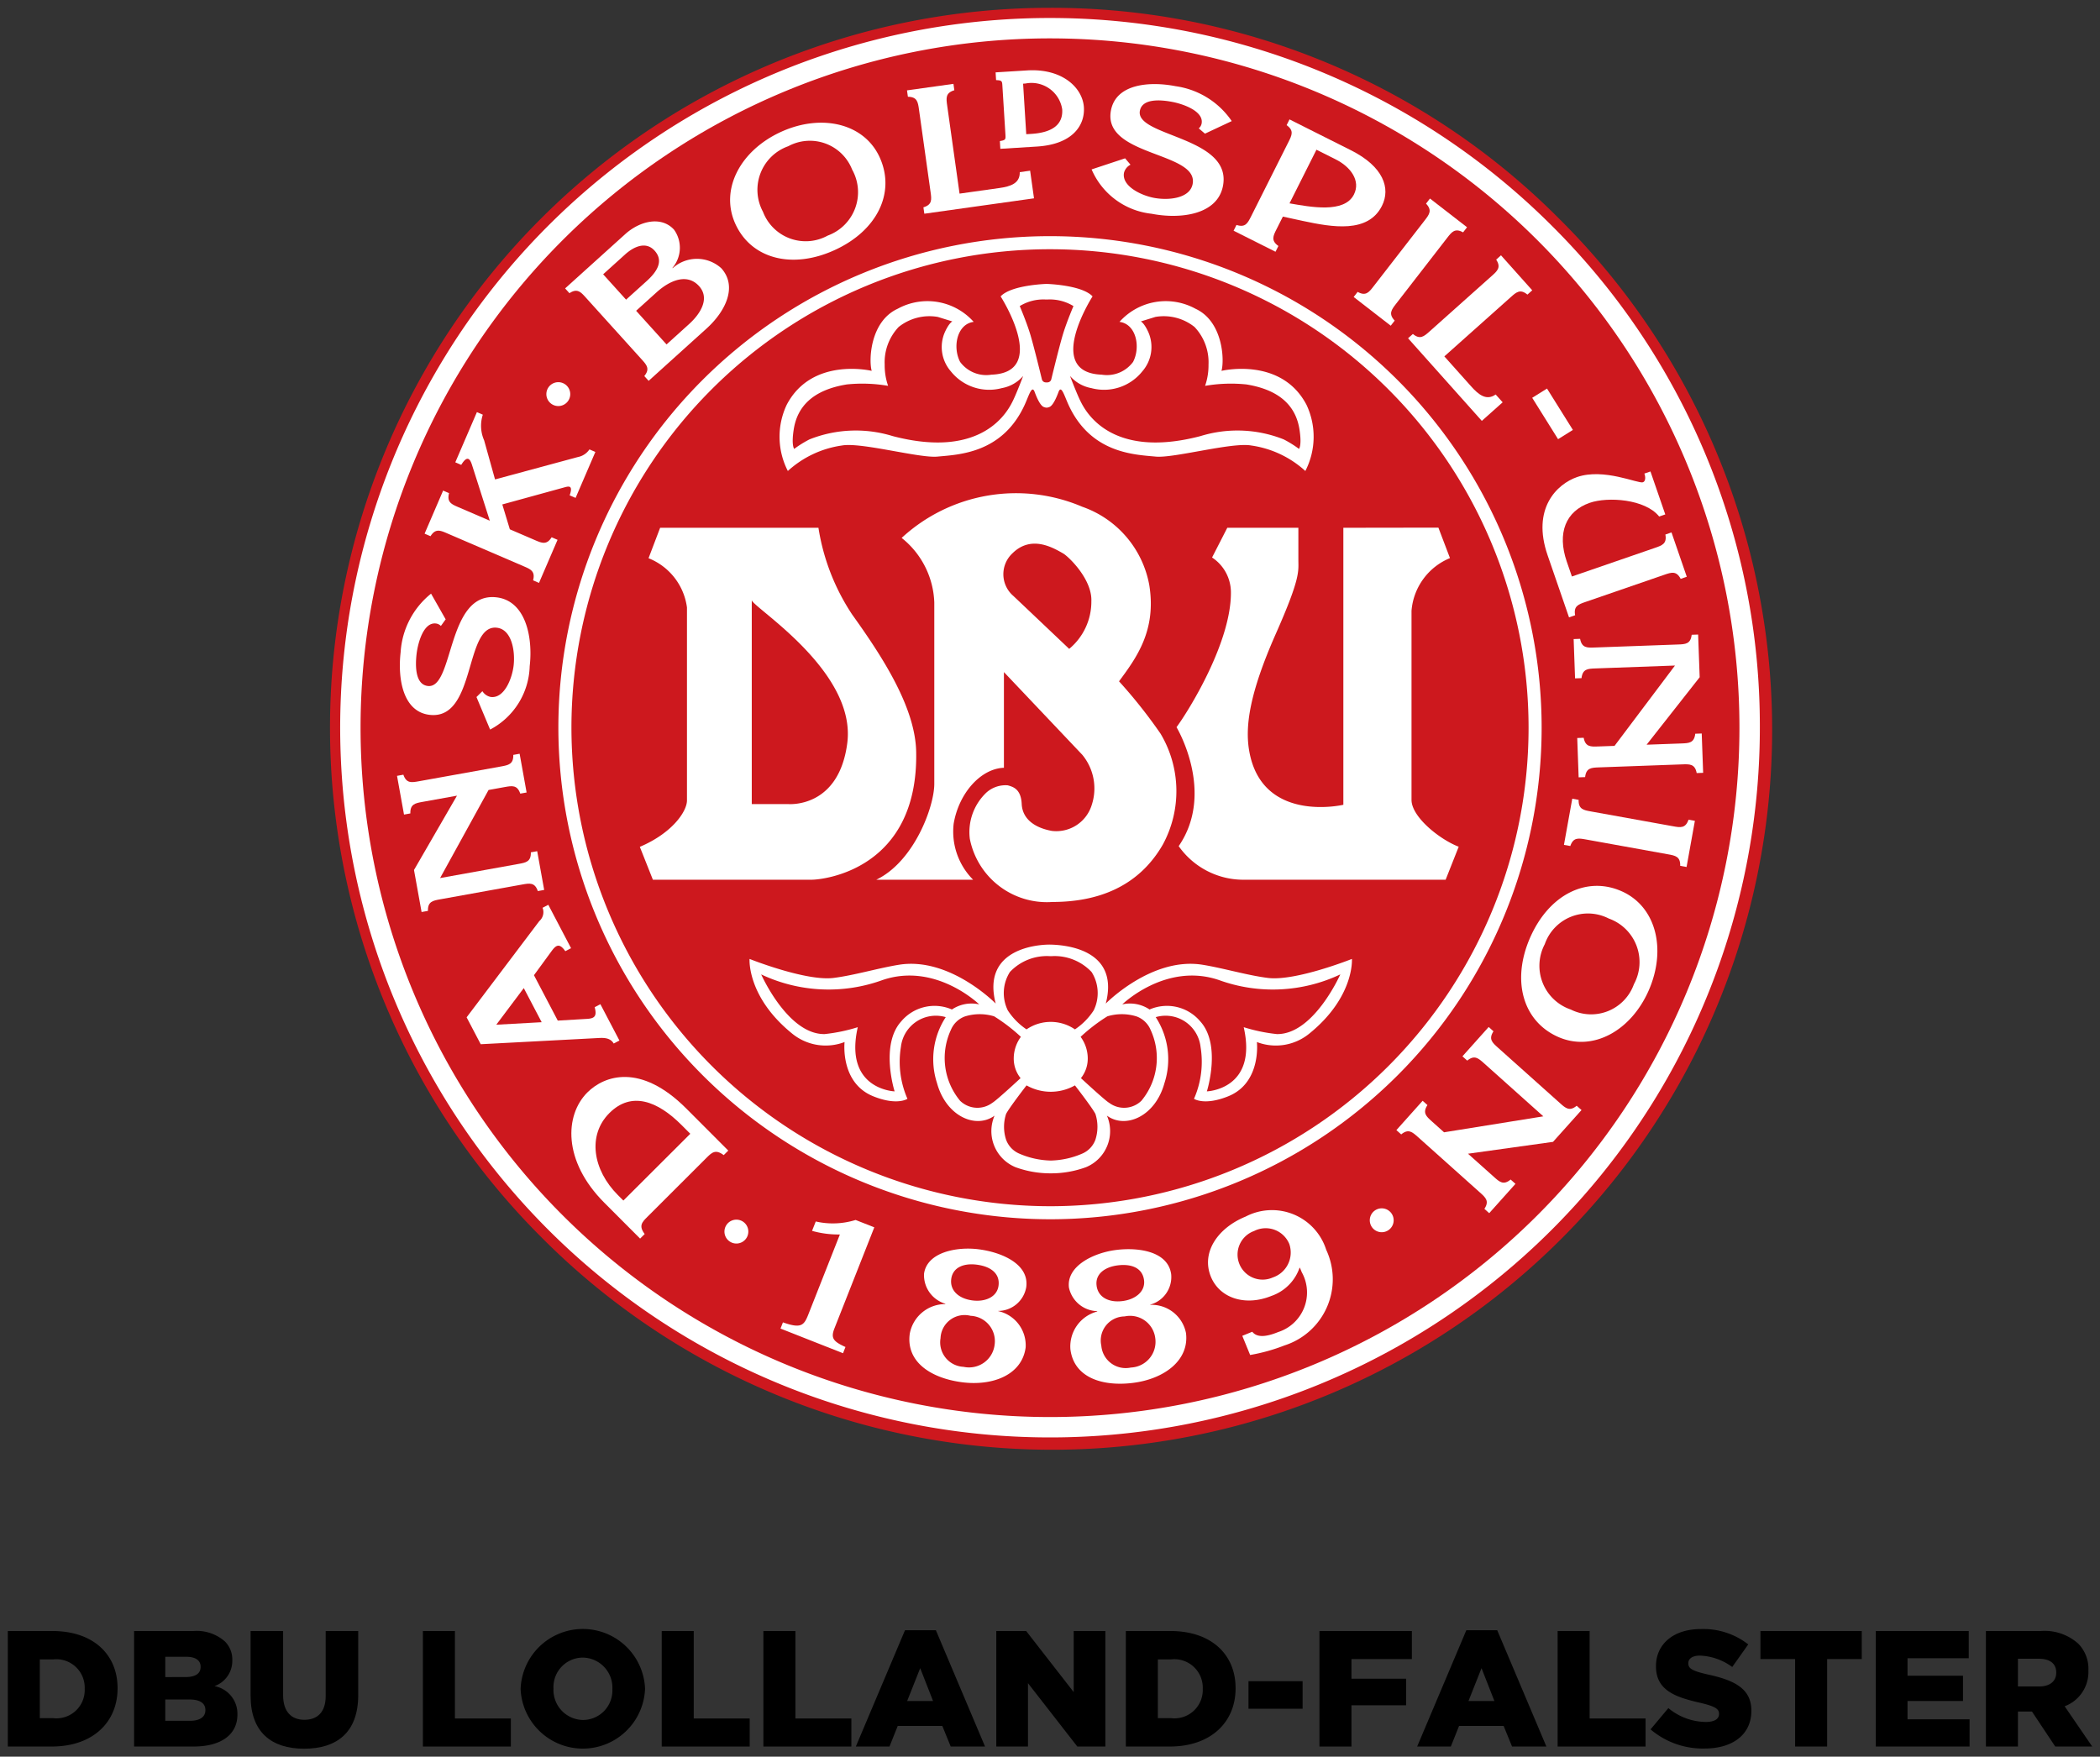 <svg id="Layer_1" data-name="Layer 1" xmlns="http://www.w3.org/2000/svg" viewBox="0 0 134.36 112.41"><rect x="0" y="0" width="134.36" height="112.41" fill="#333333" stroke="none"/><defs><style>.cls-1{fill:#fff;}.cls-2{fill:#cd181e;}</style></defs><path class="cls-1" d="M67.18.877a45.69,45.69,0,1,0,45.69,45.69A45.689,45.689,0,0,0,67.18.877"/><path class="cls-2" d="M67.18.5a46.067,46.067,0,0,0-32.574,78.641,46.067,46.067,0,1,0,65.148-65.148A45.769,45.769,0,0,0,67.18.5m45.417,46.067a45.416,45.416,0,1,1-13.302-32.114,45.123,45.123,0,0,1,13.302,32.114"/><path class="cls-2" d="M67.18,90.678a44.111,44.111,0,1,0-44.111-44.112A44.112,44.112,0,0,0,67.18,90.678"/><path class="cls-1" d="M47.115,79.575a.764.764,0,1,0-.764-.764.764.764,0,0,0,.764.764"/><path class="cls-1" d="M88.403,78.851a.764.764,0,1,0-.763-.764.763.763,0,0,0,.763.764"/><path class="cls-1" d="M35.721,25.984a.764.764,0,1,0-.764-.764.764.764,0,0,0,.764.764"/><path class="cls-1" d="M67.18,78.022a31.455,31.455,0,1,0-31.455-31.455A31.492,31.492,0,0,0,67.18,78.022M36.561,46.567A30.619,30.619,0,1,1,67.18,77.187a30.655,30.655,0,0,1-30.619-30.62"/><path class="cls-1" d="M54.533,39.341a13.915,13.915,0,0,1-2.168-5.568H42.236l-.742,1.948a3.951,3.951,0,0,1,2.459,3.151V51.22c0,.691-.916,2.077-3.016,2.971l.835,2.103h10.162c.744,0,6.828-.645,6.684-8.182-.055-2.826-2.122-6.035-4.085-8.771m-.324,8.214c-.549,4.223-3.806,3.898-3.806,3.898h-2.304V38.399c0,.431,6.713,4.515,6.11,9.156"/><path class="cls-1" d="M74.255,46.952a32.188,32.188,0,0,0-2.659-3.354c1.118-1.508,2.407-3.262,1.935-6.164a6.551,6.551,0,0,0-4.288-5.007,10.789,10.789,0,0,0-11.554,1.995,5.519,5.519,0,0,1,2.088,4.13v11.606c0,1.467-1.294,4.976-3.713,6.137h6.197a4.367,4.367,0,0,1-1.244-3.589c.333-1.965,1.745-3.527,3.215-3.575v-6.123l5.011,5.289a3.378,3.378,0,0,1,.611,3.202,2.371,2.371,0,0,1-2.56,1.671c-1.074-.195-1.878-.749-1.924-1.723s-.568-1.1-.892-1.193a1.832,1.832,0,0,0-1.36.457,3.48,3.48,0,0,0-1.067,2.969,5.026,5.026,0,0,0,5.29,4.038c2.831,0,5.475-.928,7.054-3.666a7.174,7.174,0,0,0-.14-7.1m-4.429-8.472a3.924,3.924,0,0,1-1.418,3.042s-3.254-3.088-3.573-3.388a1.83,1.83,0,0,1-.047-2.737c1.197-1.171,2.581-.354,3.232.018.348.199,1.867,1.655,1.806,3.065"/><path class="cls-1" d="M83.071,33.773h-4.548l-.974,1.902a2.675,2.675,0,0,1,1.206,2.182c.046,3.201-2.692,7.609-3.48,8.677,0,0,2.505,4.162.139,7.611a5.056,5.056,0,0,0,4.13,2.15h12.949l.836-2.112c-1.231-.475-3.019-1.909-3.019-2.999V39.088a3.985,3.985,0,0,1,2.461-3.375l-.741-1.949-6.081.009v17.726s-5.201,1.218-6.021-3.434c-.279-1.578.015-3.7,1.704-7.517,1.597-3.607,1.439-3.985,1.439-4.749Z"/><path class="cls-1" d="M39.884,76.825l-.35-.35c-1.609-1.611-1.964-3.832-.542-5.251,1.407-1.405,3.073-.777,4.616.768l.558.56Zm6.712-3.198-2.678-2.683c-2.943-2.949-5.262-2.11-6.337-1.038-1.453,1.451-1.585,4.384,1.084,7.058l2.29,2.295.293-.292c-.401-.528-.164-.765.176-1.104l3.776-3.77c.34-.339.577-.576,1.104-.175Z"/><path class="cls-1" d="M34.657,65.412l-2.904.161,1.759-2.344Zm-4.802-.312.902,1.721,7.408-.39c.345-.014.851-.083,1.101.346l.366-.192-1.219-2.326-.366.192c.168.608-.033.729-.539.751l-1.821.108-1.524-2.906,1.094-1.496c.3-.415.517-.603.912-.04l.367-.192-1.455-2.777-.367.192a.759.759,0,0,1-.21.852Z"/><path class="cls-1" d="M28.158,56.188l5.02-.905c.473-.085.803-.145.786-.741l.406-.074.447,2.479-.406.074c-.193-.564-.522-.505-.995-.42l-5.251.947c-.472.085-.801.144-.785.741l-.407.072-.485-2.689,2.75-4.756-2.198.396c-.472.085-.802.145-.785.74l-.406.074-.447-2.478.406-.074c.193.564.522.505.995.419l5.251-.945c.473-.086.803-.145.786-.741l.406-.074.447,2.479-.406.073c-.193-.564-.522-.505-.995-.42l-1.033.187Z"/><path class="cls-1" d="M30.485,44.604l.38-.374a.813.813,0,0,0,.542.371c.865.1,1.361-1.192,1.456-2.017.107-.945-.129-2.307-1.073-2.415-2.096-.24-1.306,5.918-4.301,5.575-1.697-.194-2.053-2.284-1.857-4.001a5.227,5.227,0,0,1,1.948-3.755l.934,1.644-.306.424a.523.523,0,0,0-.319-.158c-.788-.09-1.152,1.23-1.237,1.961-.086.759-.087,1.946.723,2.038,1.686.193,1.186-6.04,4.39-5.673,1.842.211,2.345,2.493,2.125,4.41a4.729,4.729,0,0,1-2.532,4.052Z"/><path class="cls-1" d="M36.981,29.244a1.137,1.137,0,0,0,.732-.487l.379.164-1.265,2.94-.379-.163c.212-.609-.009-.601-.299-.521l-4.011,1.103.482,1.591,1.61.693c.441.19.749.323,1.064-.184l.379.164L34.486,37.3l-.379-.163c.152-.577-.157-.71-.597-.899l-4.902-2.109c-.441-.19-.748-.323-1.063.183l-.379-.163,1.185-2.756.38.164c-.151.576.156.708.598.898l2.009.865-1.149-3.6c-.178-.545-.401-.422-.68.028l-.379-.164,1.382-3.211.379.163a2.292,2.292,0,0,0,.084,1.64l.698,2.503Z"/><path class="cls-1" d="M42.646,22.041,40.7,19.887l1.303-1.177c.884-.799,1.977-1.228,2.725-.4.681.754.145,1.72-.651,2.438Zm-1.146,2.33,3.698-3.34c1.252-1.132,1.989-2.715.95-3.867a2.317,2.317,0,0,0-3.11-.003l-.015-.018a1.985,1.985,0,0,0,.106-2.441c-.816-.904-2.2-.556-3.124.278l-3.848,3.475.277.307c.497-.329.722-.08,1.044.276l3.576,3.96c.321.356.546.604.169,1.066Zm-1.443-5.196-1.467-1.623,1.402-1.267c.607-.547,1.358-.834,1.889-.246.592.654.174,1.332-.511,1.951Z"/><path class="cls-1" d="M52.959,15.075a2.923,2.923,0,0,1-4.142-1.521,2.959,2.959,0,0,1,1.617-4.197,2.905,2.905,0,0,1,4.087,1.497,2.957,2.957,0,0,1-1.562,4.221m.411.942c2.747-1.241,3.939-3.678,2.918-5.937-.988-2.187-3.712-2.817-6.289-1.654-2.612,1.181-3.955,3.674-2.954,5.891,1.016,2.248,3.627,2.919,6.325,1.7"/><path class="cls-1" d="M59.081,13.267c.571-.17.525-.503.458-.977l-.742-5.285c-.066-.474-.113-.806-.709-.813l-.058-.409,2.972-.417.057.409c-.57.17-.525.502-.458.978l.792,5.637,2.546-.358c.717-.1,1.325-.298,1.306-1.016l.663-.093.248,1.768-7.017.985Z"/><path class="cls-1" d="M71.986,10.131l.344.408a.813.813,0,0,0-.414.511c-.165.855,1.084,1.449,1.899,1.608.934.181,2.31.05,2.491-.881.402-2.072-5.799-1.762-5.225-4.721.326-1.677,2.437-1.87,4.135-1.541a5.228,5.228,0,0,1,3.592,2.234l-1.713.804-.398-.339a.524.524,0,0,0,.183-.306c.15-.777-1.137-1.244-1.86-1.384-.75-.146-1.932-.24-2.088.561-.323,1.665,5.929,1.652,5.314,4.819-.353,1.819-2.668,2.142-4.562,1.775a4.729,4.729,0,0,1-3.842-2.838Z"/><path class="cls-1" d="M84.228,9.581l1.233.619c.958.481,1.606,1.369,1.165,2.247-.616,1.226-2.797.793-4.122.566Zm-.879,4.555c1.908.409,4.184.803,5.07-.964.567-1.127.094-2.513-1.989-3.559L82.504,7.64l-.185.369c.486.345.336.644.12,1.073l-2.395,4.769c-.216.428-.365.728-.932.543l-.186.369,2.682,1.347.186-.369c-.487-.345-.337-.644-.121-1.073l.406-.808Z"/><path class="cls-1" d="M89.322,19.44c-.294.379-.499.644-.088,1.076l-.253.326-2.372-1.838.254-.326c.52.29.725.026,1.018-.354l3.27-4.218c.293-.379.499-.644.088-1.075l.252-.327,2.372,1.838-.253.327c-.52-.291-.726-.026-1.019.353Z"/><path class="cls-1" d="M90.398,21.371c.459.38.709.157,1.067-.162l3.981-3.554c.358-.319.608-.542.282-1.041l.307-.276,1.999,2.239-.308.275c-.459-.38-.71-.157-1.067.163l-4.248,3.791,1.713,1.918c.481.54.984.936,1.57.52l.447.5-1.332,1.189-4.719-5.287Z"/><rect class="cls-1" x="98.774" y="24.922" width="1.117" height="3.122" transform="translate(1.066 56.68) rotate(-32.01)"/><path class="cls-1" d="M105.891,35.057c.453-.156.769-.266.662-.852l.391-.135.978,2.837-.39.135c-.277-.528-.594-.418-1.047-.262l-5.045,1.739c-.454.157-.77.266-.662.852l-.391.135-1.371-3.977c-1.031-2.988.6-4.557,1.888-5.002,1.72-.592,3.906.439,4.212.334.191-.066.164-.383.092-.557l.39-.134.948,2.748-.39.135c-.896-1.123-3.287-1.276-4.437-.879-1.539.531-2.108,1.932-1.474,3.768l.327.949Z"/><path class="cls-1" d="M107.167,42.589l-5.097.185c-.481.018-.815.03-.883.622l-.413.014-.091-2.516.413-.015c.111.586.445.574.924.556l5.333-.193c.479-.017.815-.029.882-.622l.413-.015.099,2.731-3.396,4.319,2.231-.081c.481-.018.815-.03.882-.622l.414-.015.091,2.517-.413.015c-.11-.585-.444-.574-.924-.556l-5.333.193c-.48.018-.815.03-.882.622l-.414.014-.09-2.516.412-.015c.111.586.445.574.925.556l1.049-.037Z"/><path class="cls-1" d="M101.464,53.718c-.473-.085-.802-.145-.994.419l-.407-.073.532-2.953.407.073c-.017.597.313.656.785.741l5.252.947c.472.086.801.145.994-.419l.407.073-.532,2.954-.407-.075c.016-.595-.313-.655-.786-.739Z"/><path class="cls-1" d="M98.836,60.419a2.923,2.923,0,0,1,4.096-1.641,2.96,2.96,0,0,1,1.608,4.201,2.906,2.906,0,0,1-4.04,1.622,2.957,2.957,0,0,1-1.664-4.182m-.935-.425c-1.211,2.76-.466,5.369,1.803,6.365,2.199.963,4.645-.392,5.782-2.979,1.151-2.626.481-5.378-1.748-6.355-2.259-.991-4.648.258-5.837,2.969"/><path class="cls-1" d="M98.744,71.436l-3.802-3.402c-.358-.32-.607-.543-1.067-.164l-.307-.275,1.679-1.877.307.276c-.326.499-.077.722.281,1.042l3.977,3.558c.357.32.607.544,1.066.165l.309.274-1.823,2.036-5.441.759,1.664,1.487c.357.321.606.544,1.065.165l.309.276-1.68,1.876-.308-.275c.328-.5.078-.723-.28-1.043l-3.977-3.559c-.357-.319-.607-.543-1.066-.163l-.308-.275,1.679-1.877.308.275c-.327.499-.077.722.281,1.042l.782.7Z"/><path class="cls-1" d="M55.939,78.538l-2.55,6.465c-.244.622-.089.832.705,1.193l-.157.398-4-1.578.156-.397c1.174.414,1.349.198,1.631-.521l2.013-5.103a6.179,6.179,0,0,1-1.781-.231l.237-.6a4.913,4.913,0,0,0,2.549-.097Z"/><path class="cls-1" d="M60.177,85.63a1.54,1.54,0,0,1,1.921-1.43,1.623,1.623,0,0,1,1.54,1.843,1.649,1.649,0,0,1-1.989,1.422,1.567,1.567,0,0,1-1.472-1.835m.304-2.18a2.309,2.309,0,0,0-2.275,1.906c-.241,1.805,1.367,2.831,3.327,3.093,1.974.263,3.855-.464,4.089-2.224a2.244,2.244,0,0,0-1.755-2.326l.003-.022-.002.011a1.831,1.831,0,0,0,1.793-1.528c.194-1.462-1.546-2.217-3.013-2.412-1.439-.192-3.344.184-3.528,1.565a1.908,1.908,0,0,0,1.364,1.914Zm2.023-2.521c.891.118,1.487.569,1.383,1.345-.097.732-.864,1.048-1.673.941-.877-.116-1.45-.635-1.352-1.376.1-.743.806-1.021,1.642-.91"/><path class="cls-1" d="M70.463,86.11a1.54,1.54,0,0,1,1.492-1.871,1.623,1.623,0,0,1,1.96,1.391,1.648,1.648,0,0,1-1.561,1.88,1.565,1.565,0,0,1-1.891-1.4m-.261-2.184a2.311,2.311,0,0,0-1.716,2.422c.229,1.806,2.044,2.391,4.007,2.144,1.975-.249,3.61-1.431,3.387-3.192a2.242,2.242,0,0,0-2.289-1.802l-.004-.023.002.011a1.832,1.832,0,0,0,1.345-1.934c-.185-1.464-2.061-1.75-3.528-1.565-1.441.182-3.188,1.03-3.013,2.413a1.908,1.908,0,0,0,1.806,1.503Zm1.314-2.954c.892-.112,1.583.173,1.681.95.092.732-.57,1.234-1.379,1.335-.878.11-1.564-.244-1.657-.988-.094-.742.519-1.192,1.355-1.297"/><path class="cls-1" d="M80.238,78.774a1.633,1.633,0,0,1,2.254.834,1.683,1.683,0,0,1-1.055,2.137,1.603,1.603,0,1,1-1.199-2.971m3.05,2.637a2.661,2.661,0,0,1-1.513,3.83c-.537.219-1.297.443-1.652-.021l-.64.261.502,1.226a11.234,11.234,0,0,0,2.2-.612,4.447,4.447,0,0,0,2.667-6.12,3.64,3.64,0,0,0-5.156-2.124c-1.792.732-2.854,2.299-2.223,3.846.568,1.386,2.215,1.908,3.879,1.228a2.909,2.909,0,0,0,1.792-1.791l.026-.011Z"/><path class="cls-1" d="M69.349,6.872c-.077-1.251-1.377-2.506-3.634-2.366l-1.879.116-.136.009.008.136.015.24.007.118.119.009c.265.02.27.094.286.373l.193,3.093c.016.278.022.353-.238.405l-.117.023.007.119.015.24.008.136.136-.009,2.197-.136c2.327-.144,3.082-1.389,3.013-2.506M65.66,8.588l-.201-3.233.152-.011a1.988,1.988,0,0,1,2.35,1.653c.06.957-.606,1.486-1.979,1.571Z"/><path class="cls-1" d="M66.962,18.168s-2.253.061-2.941.798c0,0,3.132,4.876-.589,5.01a2.077,2.077,0,0,1-2.004-.819c-.497-.956-.195-2.425.869-2.56a3.963,3.963,0,0,0-4.856-.843c-1.767.81-1.866,3.29-1.669,3.978,0,0-3.818-.921-5.438,2.172a4.79,4.79,0,0,0,.073,4.235,6.48,6.48,0,0,1,3.461-1.631c1.232-.222,4.958.823,6.114.71,1.326-.129,4.181-.184,5.606-3.375.253-.568.44-1.223.61-.762.29.786.503.956.623.974a.35.35,0,0,0,.141.031.346.346,0,0,0,.141-.031c.119-.018.333-.188.623-.974.17-.461.357.194.61.762,1.425,3.191,4.279,3.246,5.606,3.375,1.155.113,4.881-.932,6.114-.71a6.48,6.48,0,0,1,3.461,1.631,4.794,4.794,0,0,0,.074-4.235c-1.621-3.093-5.439-2.172-5.439-2.172.197-.688.098-3.168-1.669-3.978a3.963,3.963,0,0,0-4.856.843c1.064.135,1.366,1.604.869,2.56a2.077,2.077,0,0,1-2.004.819c-3.721-.134-.589-5.01-.589-5.01-.688-.737-2.941-.798-2.941-.798"/><path class="cls-2" d="M83.14,27.471c-.224-1.413-1.174-2.51-3.396-2.871a9.709,9.709,0,0,0-2.641.091,4.025,4.025,0,0,0,.219-1.365,3.286,3.286,0,0,0-.894-2.402,3.155,3.155,0,0,0-2.503-.644l-.934.289s.214.087.491.709a2.368,2.368,0,0,1-.393,2.483,3.134,3.134,0,0,1-3.263,1.075,2.368,2.368,0,0,1-1.364-.775c-.001-.001.411,1.085.655,1.582.28.57,1.841,3.797,7.693,2.263a8.012,8.012,0,0,1,5.323.211,7.01,7.01,0,0,1,.979.609s.192-.218.028-1.255"/><path class="cls-2" d="M50.785,27.471c.223-1.413,1.173-2.51,3.396-2.871a9.71,9.71,0,0,1,2.641.091,4,4,0,0,1-.219-1.365,3.289,3.289,0,0,1,.893-2.402,3.156,3.156,0,0,1,2.503-.644l.934.289s-.213.087-.49.709a2.365,2.365,0,0,0,.392,2.483,3.135,3.135,0,0,0,3.263,1.075,2.364,2.364,0,0,0,1.364-.775c.002-.001-.411,1.085-.654,1.582-.281.57-1.841,3.797-7.693,2.263a8.011,8.011,0,0,0-5.323.211,7.01,7.01,0,0,0-.979.609s-.192-.218-.028-1.255"/><path class="cls-2" d="M66.909,24.47a.257.257,0,0,1-.25-.208s-.516-2.138-.761-2.929-.654-1.746-.654-1.746a2.889,2.889,0,0,1,1.665-.421h.106a2.894,2.894,0,0,1,1.666.421s-.41.955-.655,1.746-.761,2.929-.761,2.929a.257.257,0,0,1-.25.208Z"/><path class="cls-1" d="M67.227,75.083a6.495,6.495,0,0,1-2.262-.396,2.498,2.498,0,0,1-1.332-3.295c-1.2.873-3.1.046-3.683-2.087a4.934,4.934,0,0,1,.56-4.217,2.25,2.25,0,0,0-2.869,1.907,5.906,5.906,0,0,0,.419,3.32s-.664.454-2.192-.164c-2.129-.861-1.831-3.47-1.831-3.47a3.384,3.384,0,0,1-3.359-.544c-2.898-2.352-2.721-4.774-2.721-4.774s3.591,1.433,5.363,1.217c1.298-.158,2.893-.636,4.202-.845,3.247-.519,6.184,2.484,6.184,2.484-.934-3.592,2.845-3.79,3.521-3.772s4.455.18,3.522,3.772c0,0,2.937-3.003,6.183-2.484,1.309.209,2.904.687,4.201.845,1.773.216,5.364-1.217,5.364-1.217s.178,2.422-2.721,4.774a3.384,3.384,0,0,1-3.359.544s.299,2.609-1.83,3.47c-1.529.618-2.194.164-2.194.164a5.891,5.891,0,0,0,.42-3.32,2.25,2.25,0,0,0-2.869-1.907,4.934,4.934,0,0,1,.56,4.217c-.583,2.133-2.483,2.96-3.682,2.087a2.498,2.498,0,0,1-1.333,3.295,6.495,6.495,0,0,1-2.262.396"/><path class="cls-2" d="M56.458,62.717c3.403-1.164,6.193,1.555,6.193,1.555a2.244,2.244,0,0,0-1.746.327,2.784,2.784,0,0,0-3.247.764c-1.361,1.507-.42,4.475-.42,4.475s-3.263-.11-2.357-4.107a10.845,10.845,0,0,1-2.122.441c-2.353.034-4.058-3.819-4.058-3.819a10.103,10.103,0,0,0,7.757.364"/><path class="cls-2" d="M72.72,65.043a3.184,3.184,0,0,0-1.87-.007,11.139,11.139,0,0,0-1.711,1.312,2.346,2.346,0,0,1,.456,1.334,1.998,1.998,0,0,1-.436,1.309s1.556,1.445,1.808,1.581a1.591,1.591,0,0,0,2.059-.131,4.28,4.28,0,0,0,.589-4.541,1.544,1.544,0,0,0-.895-.857"/><path class="cls-2" d="M77.997,62.717c-3.403-1.164-6.193,1.555-6.193,1.555a2.244,2.244,0,0,1,1.746.327,2.784,2.784,0,0,1,3.247.764c1.362,1.507.42,4.475.42,4.475s3.263-.11,2.357-4.107a10.861,10.861,0,0,0,2.122.441c2.353.034,4.058-3.819,4.058-3.819a10.103,10.103,0,0,1-7.757.364"/><path class="cls-2" d="M61.736,65.043a3.184,3.184,0,0,1,1.87-.007,11.189,11.189,0,0,1,1.711,1.312,2.346,2.346,0,0,0-.456,1.334,1.998,1.998,0,0,0,.436,1.309s-1.556,1.445-1.809,1.581a1.591,1.591,0,0,1-2.059-.131,4.282,4.282,0,0,1-.588-4.541,1.544,1.544,0,0,1,.895-.857"/><path class="cls-2" d="M69.84,62.199a3.249,3.249,0,0,0-2.578-1.012v-.001l-.035.001-.033-.001v.001a3.25,3.25,0,0,0-2.579,1.012,2.521,2.521,0,0,0-.136,2.455,4.226,4.226,0,0,0,1.199,1.217,2.744,2.744,0,0,1,3.098,0,4.211,4.211,0,0,0,1.2-1.217,2.518,2.518,0,0,0-.136-2.455"/><path class="cls-2" d="M70.086,71.283c-.197-.394-1.31-1.828-1.31-1.828a3.143,3.143,0,0,1-3.097,0s-1.112,1.434-1.309,1.828a2.662,2.662,0,0,0,.001,1.649,1.542,1.542,0,0,0,.856.895,5.34,5.34,0,0,0,1.967.437v.002c.011,0,.023-.001.033-.002.012.001.023.002.034.002v-.002a5.325,5.325,0,0,0,1.966-.437,1.545,1.545,0,0,0,.858-.895,2.677,2.677,0,0,0,.001-1.649"/><path d="M.5,104.371H3.351c2.64,0,4.171,1.52,4.171,3.653v.021c0,2.133-1.552,3.717-4.213,3.717H.5Zm2.882,5.575A1.812,1.812,0,0,0,5.42,108.078v-.02a1.818,1.818,0,0,0-2.038-1.869H2.548v3.759Z"/><path d="M8.579,104.371h3.791a2.726,2.726,0,0,1,2.017.665,1.621,1.621,0,0,1,.476,1.193v.021a1.711,1.711,0,0,1-1.141,1.647,1.793,1.793,0,0,1,1.468,1.806v.021c0,1.268-1.035,2.038-2.798,2.038H8.579Zm3.284,2.946c.623,0,.972-.211.972-.644v-.02c0-.401-.317-.634-.929-.634H10.574v1.299Zm.296,2.798c.623,0,.982-.242.982-.676v-.02c0-.401-.317-.666-1.004-.666H10.574v1.362Z"/><path d="M16.034,108.522v-4.15h2.08v4.107c0,1.066.539,1.573,1.362,1.573s1.362-.485,1.362-1.52v-4.16h2.081v4.097c0,2.387-1.362,3.433-3.463,3.433S16.034,110.833,16.034,108.522Z"/><path d="M27.058,104.371h2.048v5.597h3.58v1.795h-5.628Z"/><path d="M33.31,108.088v-.02a3.984,3.984,0,0,1,7.961-.021v.021a3.984,3.984,0,0,1-7.961.02Zm5.871,0v-.02a1.921,1.921,0,0,0-1.9-1.996,1.884,1.884,0,0,0-1.869,1.975v.021a1.919,1.919,0,0,0,1.89,1.995A1.886,1.886,0,0,0,39.18,108.088Z"/><path d="M42.338,104.371h2.048v5.597h3.58v1.795H42.338Z"/><path d="M48.843,104.371h2.048v5.597h3.58v1.795H48.843Z"/><path d="M57.903,104.319H59.878l3.146,7.444H60.828l-.538-1.32H57.438l-.528,1.32H54.757Zm1.795,4.53-.823-2.102-.834,2.102Z"/><path d="M63.744,104.371h1.911l3.041,3.907v-3.907h2.027v7.392h-1.795l-3.157-4.055v4.055H63.744Z"/><path d="M72.033,104.371h2.851c2.64,0,4.17,1.52,4.17,3.653v.021c0,2.133-1.552,3.717-4.213,3.717H72.033Zm2.882,5.575a1.812,1.812,0,0,0,2.038-1.869v-.02a1.818,1.818,0,0,0-2.038-1.869h-.834v3.759Z"/><path d="M79.879,107.581h3.463v1.764H79.879Z"/><path d="M84.42,104.371h5.913v1.795H86.468v1.257h3.495v1.7H86.468v2.64H84.42Z"/><path d="M93.818,104.319h1.975l3.147,7.444H96.743l-.539-1.32H93.353l-.528,1.32H90.671Zm1.795,4.53-.824-2.102-.834,2.102Z"/><path d="M99.658,104.371h2.048v5.597h3.58v1.795h-5.628Z"/><path d="M105.603,110.665l1.14-1.362a3.81,3.81,0,0,0,2.397.887c.549,0,.845-.19.845-.507v-.021c0-.306-.243-.475-1.246-.707-1.573-.359-2.788-.803-2.788-2.323v-.021c0-1.373,1.088-2.365,2.862-2.365a4.656,4.656,0,0,1,3.041.981l-1.024,1.446a3.712,3.712,0,0,0-2.07-.729c-.496,0-.739.212-.739.476v.02c0,.338.253.486,1.277.719,1.7.369,2.756.918,2.756,2.302v.021c0,1.511-1.193,2.408-2.988,2.408A5.165,5.165,0,0,1,105.603,110.665Z"/><path d="M114.853,106.166h-2.218v-1.795h6.483v1.795h-2.217v5.597h-2.048Z"/><path d="M120.017,104.371h5.945v1.742h-3.917v1.119h3.548v1.616h-3.548v1.172h3.97v1.742h-5.998Z"/><path d="M127.061,104.371h3.495a3.228,3.228,0,0,1,2.407.803,2.291,2.291,0,0,1,.655,1.721v.021a2.338,2.338,0,0,1-1.52,2.27l1.763,2.576h-2.365l-1.489-2.238h-.897v2.238h-2.048Zm3.4,3.548c.697,0,1.098-.338,1.098-.876v-.021c0-.581-.422-.876-1.109-.876h-1.341v1.773Z"/></svg>